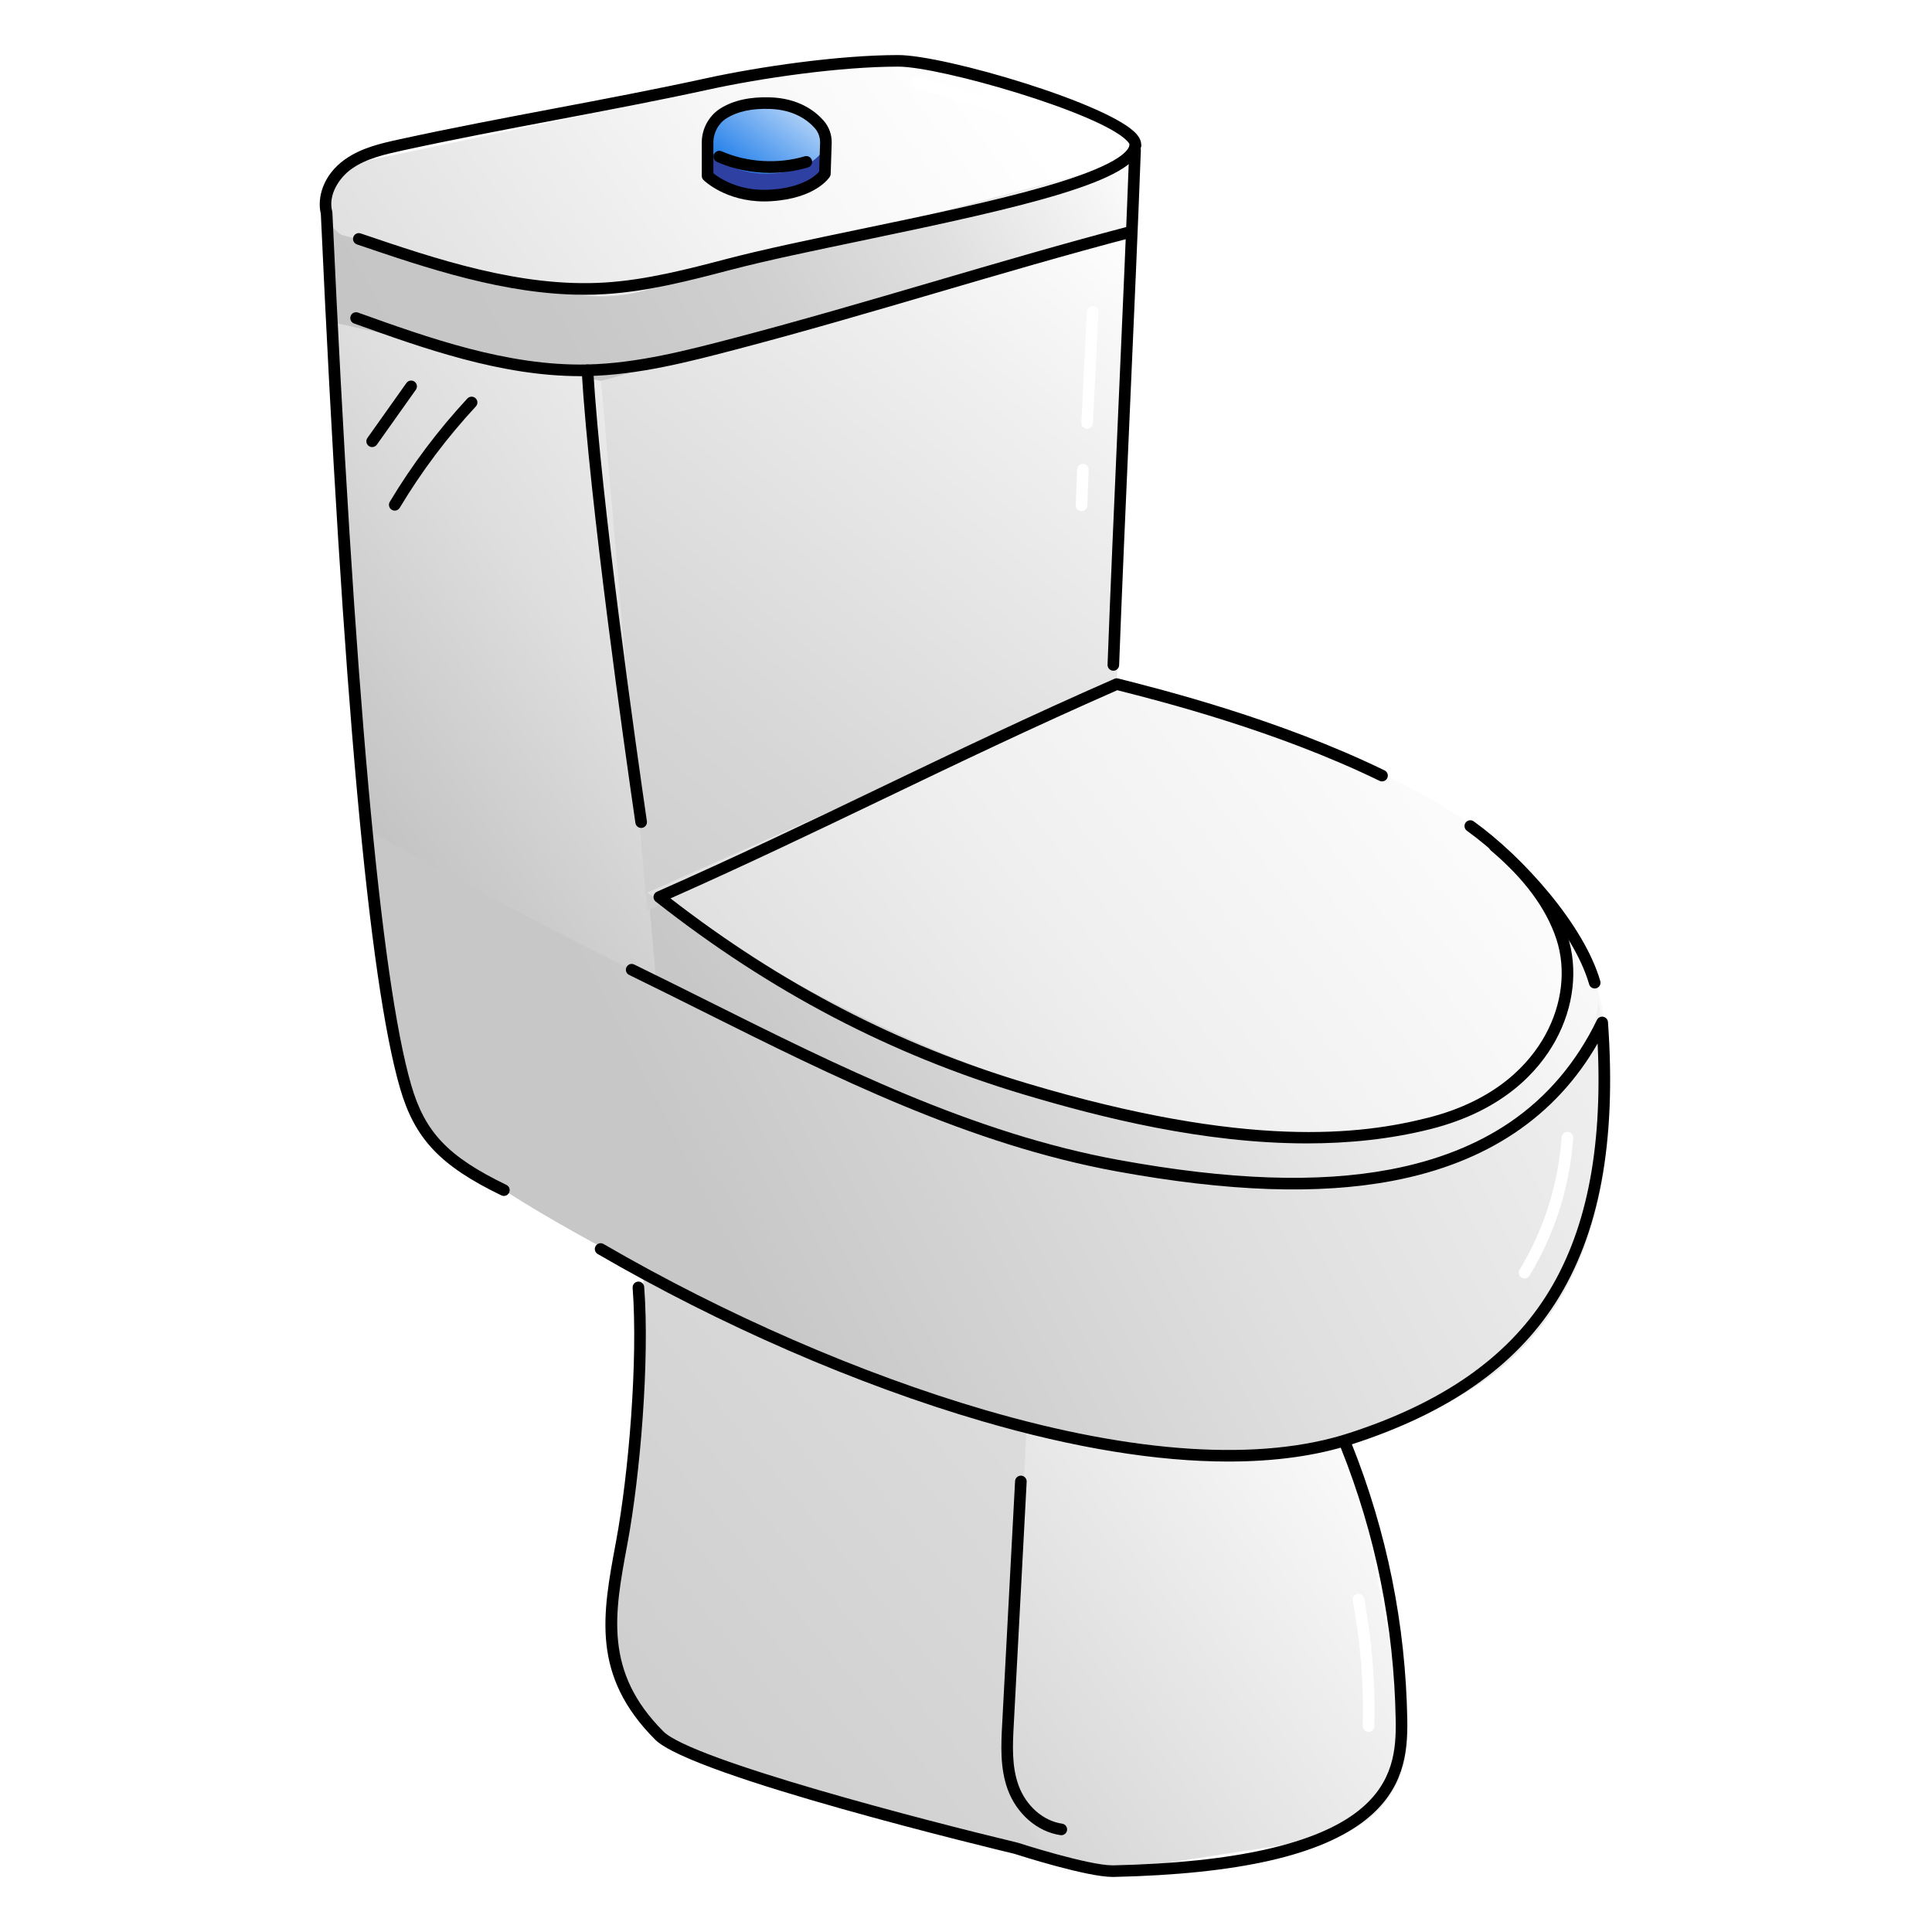 <?xml version="1.0" encoding="utf-8"?>
<!-- Generator: Adobe Adobe Illustrator 24.2.0, SVG Export Plug-In . SVG Version: 6.00 Build 0)  -->
<svg version="1.1" id="Layer_1" xmlns="http://www.w3.org/2000/svg" xmlns:xlink="http://www.w3.org/1999/xlink" x="0px" y="0px"
	 width="1000px" height="1000px" viewBox="0 0 1000 1000" style="enable-background:new 0 0 1000 1000;" xml:space="preserve">
<style type="text/css">
	.st0{fill:url(#SVGID_1_);}
	.st1{fill:url(#SVGID_2_);}
	.st2{fill:url(#SVGID_3_);}
	.st3{fill:url(#SVGID_4_);}
	.st4{fill:url(#SVGID_5_);}
	.st5{fill:url(#SVGID_6_);}
	.st6{fill:url(#SVGID_7_);}
	.st7{fill:url(#SVGID_8_);}
	.st8{fill:url(#SVGID_9_);}
	.st9{fill:url(#SVGID_10_);}
	.st10{fill:#A8A8A8;}
	.st11{fill:url(#SVGID_11_);}
	.st12{fill:#FFFFFF;}
	.st13{fill:#0725D3;}
	.st14{fill:url(#SVGID_12_);}
	.st15{fill:url(#SVGID_13_);}
	.st16{clip-path:url(#SVGID_15_);}
	.st17{fill:url(#SVGID_16_);}
	.st18{fill:url(#SVGID_17_);}
	.st19{fill:url(#SVGID_18_);}
	.st20{fill:url(#SVGID_19_);}
	.st21{fill:url(#SVGID_20_);}
	.st22{fill:url(#SVGID_21_);}
	.st23{fill:url(#SVGID_22_);}
	.st24{fill:url(#SVGID_23_);}
	.st25{fill:url(#SVGID_24_);}
	.st26{fill:url(#SVGID_25_);}
	.st27{fill:url(#SVGID_26_);}
	.st28{fill:url(#SVGID_27_);}
	.st29{fill:url(#SVGID_28_);}
	.st30{fill:url(#SVGID_29_);}
	.st31{fill:url(#SVGID_30_);}
	.st32{fill:url(#SVGID_31_);}
	.st33{fill:url(#SVGID_32_);}
	.st34{fill:url(#SVGID_33_);}
	.st35{fill:url(#SVGID_34_);}
	.st36{fill:url(#SVGID_35_);}
	.st37{fill:url(#SVGID_36_);}
	.st38{fill:url(#SVGID_37_);}
	.st39{fill:url(#SVGID_38_);}
	.st40{fill:url(#SVGID_39_);}
	.st41{fill:url(#SVGID_40_);}
	.st42{fill:url(#SVGID_41_);}
	.st43{fill:url(#SVGID_42_);}
	.st44{clip-path:url(#SVGID_44_);}
	.st45{fill:url(#SVGID_45_);}
	.st46{fill:url(#SVGID_46_);}
	.st47{fill:url(#SVGID_47_);}
	.st48{fill:url(#SVGID_48_);}
	.st49{fill:url(#SVGID_49_);}
	.st50{fill:url(#SVGID_50_);}
	.st51{fill:url(#SVGID_51_);}
	.st52{fill:url(#SVGID_52_);}
	.st53{fill:url(#SVGID_53_);}
	.st54{fill:url(#SVGID_54_);}
	.st55{fill:url(#SVGID_55_);}
	.st56{fill:url(#SVGID_56_);}
	.st57{fill:url(#SVGID_57_);}
	.st58{fill:url(#SVGID_58_);}
	.st59{fill:url(#SVGID_59_);}
	.st60{fill:url(#SVGID_60_);}
	.st61{fill:url(#SVGID_61_);}
	.st62{fill:url(#SVGID_62_);}
	.st63{fill:url(#SVGID_63_);}
	.st64{fill:url(#SVGID_64_);}
	.st65{fill:#B54319;}
	.st66{fill:url(#SVGID_65_);}
	.st67{fill:url(#SVGID_66_);}
	.st68{fill:#DEE3E3;}
	.st69{opacity:0.4;}
	.st70{fill:url(#SVGID_67_);}
	.st71{fill:url(#SVGID_68_);}
	.st72{fill:url(#SVGID_69_);}
	.st73{fill:none;}
	.st74{fill:url(#SVGID_70_);}
	.st75{fill:url(#SVGID_71_);}
	.st76{fill:#7077A4;}
	.st77{fill:url(#SVGID_72_);}
	.st78{fill:url(#SVGID_73_);}
	.st79{fill:url(#SVGID_74_);}
	.st80{fill:url(#SVGID_75_);}
	.st81{fill:url(#SVGID_76_);}
	.st82{fill:url(#SVGID_77_);}
	.st83{fill:url(#SVGID_78_);}
	.st84{fill:url(#SVGID_79_);}
	.st85{fill:url(#SVGID_80_);}
	.st86{fill:url(#SVGID_81_);}
	.st87{fill:url(#SVGID_82_);}
	.st88{fill:url(#SVGID_83_);}
	.st89{fill:url(#SVGID_84_);}
	.st90{fill:url(#SVGID_85_);}
	.st91{fill:url(#SVGID_86_);}
	.st92{fill:url(#SVGID_87_);}
	.st93{fill:#2E40A2;}
	.st94{fill:url(#SVGID_88_);}
	.st95{fill:url(#SVGID_89_);}
	.st96{fill:url(#SVGID_90_);}
	.st97{fill:url(#SVGID_91_);}
	.st98{fill:url(#SVGID_92_);}
	.st99{fill:url(#SVGID_93_);}
	.st100{fill:url(#SVGID_94_);}
	.st101{fill:url(#SVGID_95_);}
	.st102{fill:url(#SVGID_96_);}
	.st103{fill:url(#SVGID_97_);}
	.st104{fill:url(#SVGID_98_);}
	.st105{fill:url(#SVGID_99_);}
	.st106{fill:url(#SVGID_100_);}
	.st107{fill:url(#SVGID_101_);}
	.st108{fill:url(#SVGID_102_);}
	.st109{fill:url(#SVGID_103_);}
	.st110{fill:url(#SVGID_104_);}
	.st111{fill:url(#SVGID_105_);}
	.st112{fill:#20339C;}
	.st113{fill:url(#SVGID_106_);}
	.st114{fill:url(#SVGID_107_);}
	.st115{fill:#BF4364;}
	.st116{fill:url(#SVGID_108_);}
	.st117{fill:url(#SVGID_109_);}
	.st118{fill:url(#SVGID_110_);}
	.st119{fill:url(#SVGID_111_);}
	.st120{fill:url(#SVGID_112_);}
	.st121{fill:url(#SVGID_113_);}
	.st122{fill:url(#SVGID_114_);}
	.st123{fill:url(#SVGID_115_);}
	.st124{fill:#2786EB;}
	.st125{fill:#DBDBDB;}
	.st126{fill:#298AEC;}
	.st127{fill:#276BB0;}
	.st128{fill:#8EBE7A;}
	.st129{fill:url(#SVGID_116_);}
	.st130{fill:url(#SVGID_117_);}
	.st131{fill:url(#SVGID_118_);}
	.st132{fill:url(#SVGID_119_);}
	.st133{fill:url(#SVGID_120_);}
	.st134{fill:url(#SVGID_121_);}
	.st135{fill:url(#SVGID_122_);}
	.st136{fill:url(#SVGID_123_);}
	.st137{fill:url(#SVGID_124_);}
	.st138{fill:url(#SVGID_125_);}
	.st139{fill:url(#SVGID_126_);}
	.st140{fill:url(#SVGID_127_);}
	.st141{fill:url(#SVGID_128_);}
	.st142{fill:url(#SVGID_129_);}
	.st143{fill:url(#SVGID_130_);}
	.st144{fill:url(#SVGID_131_);}
	.st145{fill:url(#SVGID_132_);}
	.st146{clip-path:url(#SVGID_134_);}
	.st147{fill:url(#SVGID_135_);}
	.st148{fill:url(#SVGID_136_);}
	.st149{fill:url(#SVGID_137_);}
	.st150{fill:url(#SVGID_138_);}
	.st151{fill:url(#SVGID_139_);}
	.st152{fill:url(#SVGID_140_);}
	.st153{fill:url(#SVGID_141_);}
	.st154{fill:#FF976B;}
	.st155{fill:#FFBB9E;}
	.st156{fill:url(#SVGID_142_);}
	.st157{fill:url(#SVGID_143_);}
	.st158{fill:url(#SVGID_144_);}
	.st159{fill:url(#SVGID_145_);}
	.st160{fill:url(#SVGID_146_);}
	.st161{clip-path:url(#SVGID_148_);}
	.st162{fill:url(#SVGID_149_);}
	.st163{fill:url(#SVGID_150_);}
	.st164{fill:url(#SVGID_151_);}
	.st165{fill:url(#SVGID_152_);}
	.st166{fill:url(#SVGID_153_);}
	.st167{fill:url(#SVGID_154_);}
	.st168{fill:none;stroke:#000000;stroke-width:6;stroke-linecap:round;stroke-linejoin:round;stroke-miterlimit:10;}
	.st169{fill:url(#SVGID_155_);}
	.st170{fill:url(#SVGID_156_);}
	.st171{fill:url(#SVGID_157_);}
	.st172{fill:url(#SVGID_158_);}
	.st173{fill:url(#SVGID_159_);}
	.st174{fill:url(#SVGID_160_);}
	.st175{fill:url(#SVGID_161_);}
	.st176{fill:url(#SVGID_162_);}
	.st177{fill:url(#SVGID_163_);}
	.st178{fill:url(#SVGID_164_);}
	.st179{fill:url(#SVGID_165_);}
	.st180{fill:url(#SVGID_166_);}
	.st181{fill:#0D195C;}
	.st182{fill:url(#SVGID_167_);}
	.st183{fill:url(#SVGID_168_);}
	.st184{fill:url(#SVGID_169_);}
	.st185{fill:url(#SVGID_170_);}
	.st186{fill:url(#SVGID_171_);}
	.st187{fill:url(#SVGID_172_);}
	.st188{fill:url(#SVGID_173_);}
	.st189{fill:#FCD598;}
	.st190{fill:url(#SVGID_174_);}
	.st191{fill:#A1A1A1;}
	.st192{fill:url(#SVGID_175_);}
	.st193{fill:url(#SVGID_176_);}
	.st194{fill:url(#SVGID_177_);}
	.st195{fill:url(#SVGID_178_);}
	.st196{fill:#F15A24;}
	.st197{fill:url(#SVGID_179_);}
	.st198{fill:url(#SVGID_180_);}
	.st199{fill:url(#SVGID_181_);}
	.st200{fill:url(#SVGID_182_);}
	.st201{fill:url(#SVGID_183_);}
	.st202{fill:url(#SVGID_184_);}
	.st203{fill:url(#SVGID_185_);}
	.st204{fill:url(#SVGID_186_);}
	.st205{fill:url(#SVGID_187_);}
	.st206{fill:url(#SVGID_188_);}
	.st207{fill:url(#SVGID_189_);}
	.st208{fill:url(#SVGID_190_);}
	.st209{fill:url(#SVGID_191_);}
	.st210{fill:url(#SVGID_192_);}
	.st211{fill:url(#SVGID_193_);}
	.st212{fill:url(#SVGID_194_);}
	.st213{fill:url(#SVGID_195_);}
	.st214{fill:url(#SVGID_196_);}
	.st215{fill:url(#SVGID_197_);}
	.st216{fill:url(#SVGID_198_);}
	.st217{fill:#8D9DFF;}
	.st218{fill:url(#SVGID_199_);}
	.st219{fill:url(#SVGID_200_);}
	.st220{fill:url(#SVGID_201_);}
	.st221{fill:url(#SVGID_202_);}
	.st222{fill:url(#SVGID_203_);}
	.st223{fill:url(#SVGID_204_);}
	.st224{fill:url(#SVGID_205_);}
	.st225{fill:url(#SVGID_206_);}
	.st226{fill:url(#SVGID_207_);}
	.st227{fill:url(#SVGID_208_);}
	.st228{fill:url(#SVGID_209_);}
	.st229{fill:url(#SVGID_210_);}
	.st230{fill:url(#SVGID_211_);}
	.st231{fill:url(#SVGID_212_);}
	.st232{fill:url(#SVGID_213_);}
	.st233{fill:url(#SVGID_214_);}
	.st234{fill:url(#SVGID_215_);}
	.st235{fill:url(#SVGID_216_);}
	.st236{fill:url(#SVGID_217_);}
	.st237{fill:url(#SVGID_218_);}
	.st238{fill:url(#SVGID_219_);}
	.st239{fill:url(#SVGID_220_);}
	.st240{fill:url(#SVGID_221_);}
	.st241{fill:url(#SVGID_222_);}
	.st242{fill:url(#SVGID_223_);}
	.st243{fill:url(#SVGID_224_);}
	.st244{fill:url(#SVGID_225_);}
	.st245{fill:url(#SVGID_226_);}
	.st246{fill:#0000FF;}
	.st247{fill:url(#SVGID_227_);}
	.st248{fill:url(#SVGID_228_);}
	.st249{fill:url(#SVGID_229_);}
	.st250{fill:url(#SVGID_230_);}
	.st251{fill:url(#SVGID_231_);}
	.st252{fill:url(#SVGID_232_);}
	.st253{fill:#E0E0E0;}
	.st254{fill:url(#SVGID_233_);}
	.st255{fill:url(#SVGID_234_);}
	.st256{fill:url(#SVGID_235_);}
	.st257{fill:url(#SVGID_236_);}
	.st258{fill:url(#SVGID_237_);}
	.st259{fill:url(#SVGID_238_);}
	.st260{fill:url(#SVGID_239_);}
	.st261{fill:url(#SVGID_240_);}
	.st262{fill:url(#SVGID_241_);}
	.st263{fill:url(#SVGID_242_);}
	.st264{fill:url(#SVGID_243_);}
	.st265{fill:url(#SVGID_244_);}
	.st266{fill:url(#SVGID_245_);}
	.st267{fill:url(#SVGID_246_);}
	.st268{fill:url(#SVGID_247_);}
	.st269{fill:url(#SVGID_248_);}
	.st270{fill:url(#SVGID_249_);}
	.st271{fill:url(#SVGID_250_);}
	.st272{fill:url(#SVGID_251_);}
	.st273{fill:url(#SVGID_252_);}
	.st274{opacity:0.51;}
	.st275{fill:url(#SVGID_253_);}
	.st276{fill:url(#SVGID_254_);}
	.st277{fill:url(#SVGID_255_);}
	.st278{fill:url(#SVGID_256_);}
	.st279{fill:#C0165B;}
	.st280{fill:url(#SVGID_257_);}
	.st281{fill:#909090;}
	.st282{fill:url(#SVGID_258_);}
	.st283{fill:#BBBBBB;}
	.st284{fill:url(#SVGID_259_);}
	.st285{fill:url(#SVGID_260_);}
	.st286{fill:url(#SVGID_261_);}
	.st287{fill:url(#SVGID_262_);}
	.st288{fill:url(#SVGID_263_);}
	.st289{fill:url(#SVGID_264_);}
	.st290{fill:#ABABAB;}
	.st291{opacity:0.231;}
	.st292{fill:url(#SVGID_265_);}
	.st293{fill:url(#SVGID_266_);}
	.st294{fill:url(#SVGID_267_);}
	.st295{fill:url(#SVGID_268_);}
	.st296{fill:url(#SVGID_269_);}
	.st297{fill:url(#SVGID_270_);}
	.st298{fill:url(#SVGID_271_);}
	.st299{fill:url(#SVGID_272_);}
	.st300{fill:url(#SVGID_273_);}
	.st301{fill:url(#SVGID_274_);}
	.st302{fill:url(#SVGID_275_);}
	.st303{fill:url(#SVGID_276_);}
	.st304{fill:url(#SVGID_277_);}
	.st305{fill:url(#SVGID_278_);}
	.st306{fill:url(#SVGID_279_);}
	.st307{fill:url(#SVGID_280_);}
	.st308{fill:url(#SVGID_281_);}
	.st309{fill:url(#SVGID_282_);}
	.st310{fill:url(#SVGID_283_);}
	.st311{fill:url(#SVGID_284_);}
	.st312{fill:url(#SVGID_285_);}
	.st313{fill:url(#SVGID_286_);}
	.st314{fill:url(#SVGID_287_);}
	.st315{fill:url(#SVGID_288_);}
	.st316{fill:url(#SVGID_289_);}
	.st317{fill:url(#SVGID_290_);}
	.st318{fill:url(#SVGID_291_);}
	.st319{fill:#E6E8E7;}
	.st320{fill:url(#SVGID_292_);}
	.st321{fill:url(#SVGID_293_);}
	.st322{fill:url(#SVGID_294_);}
	.st323{fill:url(#SVGID_295_);}
	.st324{fill:url(#SVGID_296_);}
	.st325{fill:url(#SVGID_297_);}
	.st326{fill:url(#SVGID_298_);}
	.st327{fill:url(#SVGID_299_);}
	.st328{fill:url(#SVGID_300_);}
	.st329{fill:url(#SVGID_301_);}
	.st330{fill:url(#SVGID_302_);}
	.st331{fill:url(#SVGID_303_);}
	.st332{fill:#FF82B4;}
	.st333{fill:url(#SVGID_304_);}
	.st334{fill:url(#SVGID_305_);}
	.st335{fill:url(#SVGID_306_);}
	.st336{fill:url(#SVGID_307_);}
	.st337{fill:url(#SVGID_308_);}
	.st338{fill:url(#SVGID_309_);}
	.st339{fill:url(#SVGID_310_);}
	.st340{fill:url(#SVGID_311_);}
	.st341{clip-path:url(#SVGID_313_);}
	.st342{fill:url(#SVGID_314_);}
	.st343{fill:url(#SVGID_315_);}
	.st344{fill:url(#SVGID_316_);}
	.st345{fill:url(#SVGID_317_);}
	.st346{fill:url(#SVGID_318_);}
	.st347{fill:url(#SVGID_319_);}
	.st348{fill:url(#SVGID_320_);}
	.st349{fill:url(#SVGID_321_);}
	.st350{fill:url(#SVGID_322_);}
	.st351{fill:url(#SVGID_323_);}
	.st352{fill:url(#SVGID_324_);}
	.st353{fill:url(#SVGID_325_);}
	.st354{fill:url(#SVGID_326_);}
	.st355{fill:url(#SVGID_327_);}
	.st356{fill:url(#SVGID_328_);}
	.st357{fill:url(#SVGID_329_);}
	.st358{fill:url(#SVGID_330_);}
	.st359{fill:url(#SVGID_331_);}
	.st360{fill:url(#SVGID_332_);}
	.st361{fill:url(#SVGID_333_);}
	.st362{fill:url(#SVGID_334_);}
	.st363{fill:url(#SVGID_335_);}
	.st364{fill:url(#SVGID_336_);}
	.st365{fill:url(#SVGID_337_);}
	.st366{fill:url(#SVGID_338_);}
	.st367{fill:#45C2C4;}
	.st368{fill:url(#SVGID_339_);}
	.st369{fill:url(#SVGID_340_);}
	.st370{fill:url(#SVGID_341_);}
	.st371{fill:url(#SVGID_342_);}
	.st372{fill:url(#SVGID_343_);}
	.st373{fill:url(#SVGID_344_);}
	.st374{fill:url(#SVGID_345_);}
	.st375{fill:url(#SVGID_346_);}
	.st376{fill:url(#SVGID_347_);}
	.st377{fill:url(#SVGID_348_);}
	.st378{fill:url(#SVGID_349_);}
	.st379{fill:url(#SVGID_350_);}
	.st380{fill:url(#SVGID_351_);}
	.st381{fill:url(#SVGID_352_);}
	.st382{fill:url(#SVGID_353_);}
	.st383{fill:url(#SVGID_354_);}
	.st384{fill:url(#SVGID_355_);}
	.st385{fill:url(#SVGID_356_);}
	.st386{fill:url(#SVGID_357_);}
	.st387{fill:url(#SVGID_358_);}
	.st388{fill:url(#SVGID_359_);}
	.st389{fill:url(#SVGID_360_);}
	.st390{fill:url(#SVGID_361_);}
	.st391{fill:url(#SVGID_362_);}
	.st392{fill:url(#SVGID_363_);}
	.st393{fill:url(#SVGID_364_);}
	.st394{fill:url(#SVGID_365_);}
	.st395{fill:url(#SVGID_366_);}
	.st396{fill:url(#SVGID_367_);}
	.st397{fill:url(#SVGID_368_);}
	.st398{fill:url(#SVGID_369_);}
	.st399{fill:url(#SVGID_370_);}
	.st400{fill:url(#SVGID_371_);}
	.st401{fill:url(#SVGID_372_);}
	.st402{fill:url(#SVGID_373_);}
	.st403{fill:url(#SVGID_374_);}
	.st404{fill:url(#SVGID_375_);}
	.st405{fill:url(#SVGID_376_);}
	.st406{fill:url(#SVGID_377_);}
	.st407{clip-path:url(#SVGID_379_);}
	.st408{fill:url(#SVGID_380_);}
	.st409{fill:url(#SVGID_381_);}
	.st410{fill:url(#SVGID_382_);}
	.st411{fill:url(#SVGID_383_);}
	.st412{fill:url(#SVGID_384_);}
	.st413{fill:url(#SVGID_385_);}
	.st414{fill:url(#SVGID_386_);}
	.st415{fill:url(#SVGID_387_);}
	.st416{fill:url(#SVGID_388_);}
	.st417{fill:url(#SVGID_389_);}
	.st418{fill:url(#SVGID_390_);}
	.st419{fill:url(#SVGID_391_);}
	.st420{fill:url(#SVGID_392_);}
	.st421{fill:url(#SVGID_393_);}
	.st422{fill:url(#SVGID_394_);}
	.st423{fill:url(#SVGID_395_);}
	.st424{fill:url(#SVGID_396_);}
	.st425{fill:url(#SVGID_397_);}
	.st426{fill:url(#SVGID_398_);}
	.st427{fill:url(#SVGID_399_);}
	.st428{fill:url(#SVGID_400_);}
	.st429{fill:url(#SVGID_401_);}
	.st430{fill:url(#SVGID_402_);}
	.st431{fill:url(#SVGID_403_);}
	.st432{fill:url(#SVGID_404_);}
	.st433{fill:url(#SVGID_405_);}
	.st434{fill:url(#SVGID_406_);}
	.st435{fill:url(#SVGID_407_);}
	.st436{fill:url(#SVGID_408_);}
	.st437{fill:url(#SVGID_409_);}
	.st438{fill:url(#SVGID_410_);}
	.st439{fill:url(#SVGID_411_);}
	.st440{fill:url(#SVGID_412_);}
	.st441{fill:url(#SVGID_413_);}
	.st442{fill:url(#SVGID_414_);}
	.st443{fill:url(#SVGID_415_);}
	.st444{fill:url(#SVGID_416_);}
	.st445{fill:url(#SVGID_417_);}
	.st446{fill:url(#SVGID_418_);}
	.st447{clip-path:url(#SVGID_420_);}
	.st448{fill:url(#SVGID_421_);}
	.st449{fill:url(#SVGID_422_);}
	.st450{fill:url(#SVGID_423_);}
	.st451{fill:url(#SVGID_424_);}
	.st452{fill:url(#SVGID_425_);}
	.st453{fill:url(#SVGID_426_);}
	.st454{fill:url(#SVGID_427_);}
	.st455{fill:url(#SVGID_428_);}
	.st456{fill:url(#SVGID_429_);}
	.st457{fill:url(#SVGID_430_);}
	.st458{fill:url(#SVGID_431_);}
	.st459{fill:url(#SVGID_432_);}
	.st460{fill:url(#SVGID_433_);}
	.st461{fill:url(#SVGID_434_);}
	.st462{fill:url(#SVGID_435_);}
	.st463{fill:url(#SVGID_436_);}
	.st464{fill:url(#SVGID_437_);}
	.st465{fill:url(#SVGID_438_);}
	.st466{fill:url(#SVGID_439_);}
	.st467{fill:url(#SVGID_440_);}
	.st468{fill:url(#SVGID_441_);}
	.st469{fill:url(#SVGID_442_);}
	.st470{clip-path:url(#SVGID_444_);}
	.st471{fill:url(#SVGID_445_);}
	.st472{fill:url(#SVGID_446_);}
	.st473{fill:url(#SVGID_447_);}
	.st474{fill:url(#SVGID_448_);}
	.st475{fill:url(#SVGID_449_);}
	.st476{fill:url(#SVGID_450_);}
	.st477{fill:url(#SVGID_451_);}
	.st478{fill:url(#SVGID_452_);}
	.st479{fill:url(#SVGID_453_);}
	.st480{fill:url(#SVGID_454_);}
	.st481{fill:url(#SVGID_455_);}
	.st482{fill:url(#SVGID_456_);}
	.st483{fill:url(#SVGID_457_);}
	.st484{fill:url(#SVGID_458_);}
	.st485{fill:url(#SVGID_459_);}
	.st486{fill:url(#SVGID_460_);}
	.st487{fill:url(#SVGID_461_);}
	.st488{fill:url(#SVGID_462_);}
	.st489{fill:url(#SVGID_463_);}
	.st490{fill:url(#SVGID_464_);}
	.st491{fill:url(#SVGID_465_);}
	.st492{fill:url(#SVGID_466_);}
	.st493{fill:url(#SVGID_467_);}
	.st494{fill:url(#SVGID_468_);}
	.st495{fill:url(#SVGID_469_);}
	.st496{fill:url(#SVGID_470_);}
	.st497{fill:url(#SVGID_471_);}
	.st498{fill:url(#SVGID_472_);}
	.st499{fill:url(#SVGID_473_);}
	.st500{fill:url(#SVGID_474_);}
	.st501{fill:url(#SVGID_475_);}
	.st502{fill:url(#SVGID_476_);}
	.st503{fill:url(#SVGID_477_);}
	.st504{fill:url(#SVGID_478_);}
	.st505{fill:url(#SVGID_479_);}
	.st506{fill:url(#SVGID_480_);}
	.st507{fill:url(#SVGID_481_);}
	.st508{fill:url(#SVGID_482_);}
	.st509{fill:url(#SVGID_483_);}
	.st510{fill:url(#SVGID_484_);}
	.st511{fill:url(#SVGID_485_);}
	.st512{fill:url(#SVGID_486_);}
	.st513{fill:url(#SVGID_487_);}
	.st514{fill:url(#SVGID_488_);}
	.st515{fill:url(#SVGID_489_);}
	.st516{clip-path:url(#SVGID_491_);}
	.st517{fill:url(#SVGID_492_);}
	.st518{fill:url(#SVGID_493_);}
	.st519{fill:url(#SVGID_494_);}
	.st520{fill:url(#SVGID_495_);}
	.st521{fill:url(#SVGID_496_);}
	.st522{fill:url(#SVGID_497_);}
	.st523{fill:url(#SVGID_498_);}
	.st524{fill:url(#SVGID_499_);}
	.st525{fill:url(#SVGID_500_);}
	.st526{fill:url(#SVGID_501_);}
	.st527{fill:url(#SVGID_502_);}
	.st528{fill:url(#SVGID_503_);}
	.st529{fill:url(#SVGID_504_);}
	.st530{fill:url(#SVGID_505_);}
	.st531{fill:url(#SVGID_506_);}
	.st532{fill:url(#SVGID_507_);}
	.st533{fill:url(#SVGID_508_);}
	.st534{fill:url(#SVGID_509_);}
	.st535{fill:url(#SVGID_510_);}
	.st536{fill:url(#SVGID_511_);}
	.st537{fill:url(#SVGID_512_);}
	.st538{fill:url(#SVGID_513_);}
	.st539{fill:url(#SVGID_514_);}
	.st540{clip-path:url(#SVGID_516_);}
	.st541{fill:url(#SVGID_517_);}
	.st542{fill:url(#SVGID_518_);}
	.st543{fill:url(#SVGID_519_);}
	.st544{fill:url(#SVGID_520_);}
	.st545{fill:url(#SVGID_521_);}
	.st546{fill:url(#SVGID_522_);}
	.st547{fill:url(#SVGID_523_);}
	.st548{fill:url(#SVGID_524_);}
	.st549{fill:url(#SVGID_525_);}
	.st550{fill:url(#SVGID_526_);}
	.st551{fill:url(#SVGID_527_);}
	.st552{fill:url(#SVGID_528_);}
	.st553{fill:url(#SVGID_529_);}
	.st554{fill:url(#SVGID_530_);}
	.st555{fill:url(#SVGID_531_);}
	.st556{fill:url(#SVGID_532_);}
	.st557{fill:url(#SVGID_533_);}
	.st558{fill:url(#SVGID_534_);}
	.st559{fill:url(#SVGID_535_);}
	.st560{fill:url(#SVGID_536_);}
	.st561{fill:url(#SVGID_537_);}
	.st562{fill:url(#SVGID_538_);}
	.st563{fill:url(#SVGID_539_);}
	.st564{fill:url(#SVGID_540_);}
	.st565{fill:url(#SVGID_541_);}
	.st566{fill:url(#SVGID_542_);}
	.st567{fill:url(#SVGID_543_);}
	.st568{fill:url(#SVGID_544_);}
	.st569{fill:url(#SVGID_545_);}
	.st570{fill:url(#SVGID_546_);}
	.st571{fill:url(#SVGID_547_);}
	.st572{fill:url(#SVGID_548_);}
	.st573{fill:url(#SVGID_549_);}
	.st574{fill:url(#SVGID_550_);}
	.st575{fill:url(#SVGID_551_);}
	.st576{fill:url(#SVGID_552_);}
	.st577{fill:url(#SVGID_553_);}
	.st578{fill:url(#SVGID_554_);}
	.st579{fill:url(#SVGID_555_);}
	.st580{fill:url(#SVGID_556_);}
	.st581{fill:url(#SVGID_557_);}
	.st582{fill:url(#SVGID_558_);}
	.st583{fill:url(#SVGID_559_);}
	.st584{fill:url(#SVGID_560_);}
	.st585{fill:url(#SVGID_561_);}
	.st586{fill:url(#SVGID_562_);}
	.st587{fill:url(#SVGID_563_);}
	.st588{fill:url(#SVGID_564_);}
	.st589{fill:url(#SVGID_565_);}
	.st590{fill:url(#SVGID_566_);}
	.st591{fill:url(#SVGID_567_);}
	.st592{fill:url(#SVGID_568_);}
	.st593{fill:url(#SVGID_569_);}
	.st594{fill:url(#SVGID_570_);}
	.st595{fill:url(#SVGID_571_);}
	.st596{clip-path:url(#SVGID_573_);}
	.st597{fill:url(#SVGID_574_);}
	.st598{fill:url(#SVGID_575_);}
	.st599{fill:url(#SVGID_576_);}
	.st600{fill:url(#SVGID_577_);}
	.st601{fill:url(#SVGID_578_);}
	.st602{fill:url(#SVGID_579_);}
	.st603{fill:url(#SVGID_580_);}
	.st604{fill:url(#SVGID_581_);}
	.st605{fill:url(#SVGID_582_);}
	.st606{fill:url(#SVGID_583_);}
	.st607{fill:url(#SVGID_584_);}
	.st608{fill:url(#SVGID_585_);}
	.st609{fill:url(#SVGID_586_);}
	.st610{fill:url(#SVGID_587_);}
	.st611{fill:url(#SVGID_588_);}
	.st612{fill:url(#SVGID_589_);}
	.st613{fill:url(#SVGID_590_);}
	.st614{fill:url(#SVGID_591_);}
	.st615{fill:url(#SVGID_592_);}
	.st616{fill:url(#SVGID_593_);}
	.st617{fill:url(#SVGID_594_);}
	.st618{fill:url(#SVGID_595_);}
	.st619{fill:url(#SVGID_596_);}
	.st620{fill:url(#SVGID_597_);}
	.st621{fill:url(#SVGID_598_);}
	.st622{fill:url(#SVGID_599_);}
	.st623{fill:url(#SVGID_600_);}
	.st624{fill:url(#SVGID_601_);}
	.st625{fill:url(#SVGID_602_);}
	.st626{fill:url(#SVGID_603_);}
	.st627{fill:url(#SVGID_604_);}
	.st628{fill:url(#SVGID_605_);}
	.st629{fill:url(#SVGID_606_);}
	.st630{fill:url(#SVGID_607_);}
	.st631{fill:url(#SVGID_608_);}
	.st632{fill:url(#SVGID_609_);}
	.st633{fill:url(#SVGID_610_);}
	.st634{fill:url(#SVGID_611_);}
	.st635{fill:url(#SVGID_612_);}
	.st636{fill:url(#SVGID_613_);}
	.st637{fill:url(#SVGID_614_);}
	.st638{fill:url(#SVGID_615_);}
	.st639{fill:url(#SVGID_616_);}
	.st640{fill:url(#SVGID_617_);}
	.st641{fill:url(#SVGID_618_);}
	.st642{fill:url(#SVGID_619_);}
	.st643{fill:url(#SVGID_620_);}
	.st644{fill:url(#SVGID_621_);}
	.st645{fill:url(#SVGID_622_);}
	.st646{fill:url(#SVGID_623_);}
	.st647{fill:url(#SVGID_624_);}
	.st648{clip-path:url(#SVGID_626_);}
	.st649{fill:url(#SVGID_627_);}
	.st650{fill:url(#SVGID_628_);}
	.st651{fill:url(#SVGID_629_);}
	.st652{fill:url(#SVGID_630_);}
	.st653{fill:url(#SVGID_631_);}
	.st654{fill:url(#SVGID_632_);}
	.st655{fill:url(#SVGID_633_);}
	.st656{fill:url(#SVGID_634_);}
	.st657{fill:url(#SVGID_635_);}
	.st658{fill:url(#SVGID_636_);}
	.st659{fill:url(#SVGID_637_);}
	.st660{fill:url(#SVGID_638_);}
	.st661{fill:url(#SVGID_639_);}
	.st662{fill:url(#SVGID_640_);}
	.st663{fill:url(#SVGID_641_);}
	.st664{fill:url(#SVGID_642_);}
	.st665{fill:url(#SVGID_643_);}
	.st666{fill:url(#SVGID_644_);}
	.st667{fill:url(#SVGID_645_);}
	.st668{fill:url(#SVGID_646_);}
	.st669{fill:url(#SVGID_647_);}
	.st670{fill:url(#SVGID_648_);}
	.st671{fill:url(#SVGID_649_);}
	.st672{fill:url(#SVGID_650_);}
	.st673{opacity:0.651;}
	.st674{fill:url(#SVGID_651_);}
	.st675{fill:url(#SVGID_652_);}
	.st676{fill:url(#SVGID_653_);}
	.st677{fill:url(#SVGID_654_);}
	.st678{fill:url(#SVGID_655_);}
	.st679{fill:url(#SVGID_656_);}
	.st680{fill:url(#SVGID_657_);}
	.st681{fill:url(#SVGID_658_);}
	.st682{fill:url(#SVGID_659_);}
	.st683{fill:url(#SVGID_660_);}
	.st684{fill:url(#SVGID_661_);}
	.st685{fill:url(#SVGID_662_);}
	.st686{fill:url(#SVGID_663_);}
	.st687{fill:url(#SVGID_664_);}
	.st688{fill:url(#SVGID_665_);}
	.st689{fill:url(#SVGID_666_);}
	.st690{fill:url(#SVGID_667_);}
	.st691{fill:url(#SVGID_668_);}
	.st692{fill:url(#SVGID_669_);}
	.st693{fill:url(#SVGID_670_);}
	.st694{fill:url(#SVGID_671_);}
	.st695{fill:url(#SVGID_672_);}
	.st696{fill:url(#SVGID_673_);}
	.st697{fill:url(#SVGID_674_);}
	.st698{fill:url(#SVGID_675_);}
	.st699{fill:url(#SVGID_676_);}
	.st700{fill:url(#SVGID_677_);}
	.st701{fill:#666565;}
	.st702{clip-path:url(#SVGID_679_);}
	.st703{fill:url(#SVGID_680_);}
	.st704{fill:url(#SVGID_681_);}
	.st705{fill:url(#SVGID_682_);}
	.st706{fill:url(#SVGID_683_);}
	.st707{fill:url(#SVGID_684_);}
	.st708{fill:url(#SVGID_685_);}
	.st709{fill:url(#SVGID_686_);}
	.st710{fill:url(#SVGID_687_);}
	.st711{fill:url(#SVGID_688_);}
	.st712{fill:url(#SVGID_689_);}
	.st713{fill:url(#SVGID_690_);}
	.st714{fill:url(#SVGID_691_);}
	.st715{fill:url(#SVGID_692_);}
	.st716{fill:url(#SVGID_693_);}
	.st717{fill:url(#SVGID_694_);}
	.st718{fill:url(#SVGID_695_);}
	.st719{fill:url(#SVGID_696_);}
	.st720{fill:url(#SVGID_697_);}
	.st721{fill:url(#SVGID_698_);}
	.st722{fill:url(#SVGID_699_);}
	.st723{fill:url(#SVGID_700_);}
	.st724{fill:url(#SVGID_701_);}
	.st725{fill:url(#SVGID_702_);}
	.st726{fill:url(#SVGID_703_);}
	.st727{fill:url(#SVGID_704_);}
	.st728{fill:url(#SVGID_705_);}
	.st729{fill:url(#SVGID_706_);}
	.st730{fill:url(#SVGID_707_);}
	.st731{fill:url(#SVGID_708_);}
	.st732{fill:url(#SVGID_709_);}
	.st733{fill:url(#SVGID_710_);}
	.st734{fill:url(#SVGID_711_);}
	.st735{fill:url(#SVGID_712_);}
	.st736{fill:url(#SVGID_713_);}
	.st737{fill:url(#SVGID_714_);}
	.st738{fill:url(#SVGID_715_);}
	.st739{fill:url(#SVGID_716_);}
	.st740{fill:url(#SVGID_717_);}
	.st741{fill:url(#SVGID_718_);}
	.st742{fill:url(#SVGID_719_);}
	.st743{clip-path:url(#SVGID_721_);}
	.st744{fill:url(#SVGID_722_);}
	.st745{fill:url(#SVGID_723_);}
	.st746{fill:url(#SVGID_724_);}
	.st747{fill:url(#SVGID_725_);}
	.st748{fill:url(#SVGID_726_);}
	.st749{fill:url(#SVGID_727_);}
	.st750{fill:url(#SVGID_728_);}
	.st751{fill:url(#SVGID_729_);}
	.st752{fill:url(#SVGID_730_);}
	.st753{fill:url(#SVGID_731_);}
	.st754{fill:url(#SVGID_732_);}
	.st755{fill:url(#SVGID_733_);}
	.st756{fill:url(#SVGID_734_);}
	.st757{fill:url(#SVGID_735_);}
	.st758{fill:url(#SVGID_736_);}
	.st759{fill:url(#SVGID_737_);}
	.st760{fill:url(#SVGID_738_);}
	.st761{fill:url(#SVGID_739_);}
	.st762{fill:url(#SVGID_740_);}
	.st763{fill:url(#SVGID_741_);}
	.st764{fill:#F0F0F0;}
	.st765{fill:url(#SVGID_742_);}
	.st766{fill:url(#SVGID_743_);}
	.st767{fill:url(#SVGID_744_);}
	.st768{fill:url(#SVGID_745_);}
	.st769{fill:url(#SVGID_746_);}
	.st770{fill:url(#SVGID_747_);}
	.st771{fill:url(#SVGID_748_);}
	.st772{fill:url(#SVGID_749_);}
	.st773{fill:url(#SVGID_750_);}
	.st774{fill:url(#SVGID_751_);}
	.st775{fill:url(#SVGID_752_);}
	.st776{fill:url(#SVGID_753_);}
	.st777{fill:url(#SVGID_754_);}
	.st778{fill:url(#SVGID_755_);}
	.st779{fill:url(#SVGID_756_);}
	.st780{fill:url(#SVGID_757_);}
	.st781{fill:url(#SVGID_758_);}
	.st782{fill:url(#SVGID_759_);}
	.st783{fill:url(#SVGID_760_);}
	.st784{fill:url(#SVGID_761_);}
	.st785{fill:url(#SVGID_762_);}
	.st786{fill:url(#SVGID_763_);}
	.st787{fill:url(#SVGID_764_);}
	.st788{fill:url(#SVGID_765_);}
	.st789{fill:url(#SVGID_766_);}
	.st790{fill:url(#SVGID_767_);}
	.st791{fill:url(#SVGID_768_);}
	.st792{fill:url(#SVGID_769_);}
	.st793{fill:url(#SVGID_770_);}
	.st794{fill:url(#SVGID_771_);}
	.st795{fill:url(#SVGID_772_);}
	.st796{fill:#BFBFBF;}
	.st797{fill:url(#SVGID_773_);}
	.st798{fill:url(#SVGID_774_);}
	.st799{fill:url(#SVGID_775_);}
	.st800{fill:url(#SVGID_776_);}
	.st801{fill:url(#SVGID_777_);}
	.st802{fill:url(#SVGID_778_);}
	.st803{fill:url(#SVGID_779_);}
	.st804{fill:url(#SVGID_780_);}
	.st805{fill:url(#SVGID_781_);}
	.st806{fill:url(#SVGID_782_);}
	.st807{fill:url(#SVGID_783_);}
	.st808{fill:url(#SVGID_784_);}
	.st809{fill:url(#SVGID_785_);}
	.st810{fill:url(#SVGID_786_);}
	.st811{fill:url(#SVGID_787_);}
	.st812{fill:url(#SVGID_788_);}
	.st813{fill:url(#SVGID_789_);}
	.st814{fill:url(#SVGID_790_);}
	.st815{fill:url(#SVGID_791_);}
	.st816{fill:url(#SVGID_792_);}
	.st817{fill:url(#SVGID_793_);}
	.st818{fill:url(#SVGID_794_);}
	.st819{fill:url(#SVGID_795_);}
	.st820{fill:url(#SVGID_796_);}
	.st821{fill:url(#SVGID_797_);}
	.st822{fill:url(#SVGID_798_);}
	.st823{fill:url(#SVGID_799_);}
	.st824{fill:url(#SVGID_800_);}
	.st825{fill:url(#SVGID_801_);}
	.st826{fill:url(#SVGID_802_);}
	.st827{fill:url(#SVGID_803_);}
	.st828{fill:url(#SVGID_804_);}
	.st829{fill:url(#SVGID_805_);}
	.st830{fill:url(#SVGID_806_);}
	.st831{fill:url(#SVGID_807_);}
	.st832{fill:url(#SVGID_808_);}
	.st833{fill:url(#SVGID_809_);}
	.st834{fill:url(#SVGID_810_);}
	.st835{fill:url(#SVGID_811_);}
	.st836{fill:url(#SVGID_812_);}
	.st837{fill:url(#SVGID_813_);}
	.st838{fill:url(#SVGID_814_);}
	.st839{fill:url(#SVGID_815_);}
	.st840{fill:url(#SVGID_816_);}
	.st841{fill:url(#SVGID_817_);}
	.st842{fill:url(#SVGID_818_);}
	.st843{fill:url(#SVGID_819_);}
	.st844{fill:url(#SVGID_820_);}
	.st845{fill:url(#SVGID_821_);}
	.st846{clip-path:url(#SVGID_823_);}
	.st847{fill:url(#SVGID_824_);}
	.st848{fill:url(#SVGID_825_);}
	.st849{fill:url(#SVGID_826_);}
	.st850{fill:url(#SVGID_827_);}
	.st851{fill:url(#SVGID_828_);}
	.st852{fill:url(#SVGID_829_);}
	.st853{fill:url(#SVGID_830_);}
	.st854{fill:url(#SVGID_831_);}
	.st855{fill:url(#SVGID_832_);}
	.st856{fill:url(#SVGID_833_);}
	.st857{fill:url(#SVGID_834_);}
	.st858{fill:url(#SVGID_835_);}
	.st859{fill:url(#SVGID_836_);}
	.st860{fill:url(#SVGID_837_);}
	.st861{fill:url(#SVGID_838_);}
	.st862{fill:url(#SVGID_839_);}
	.st863{fill:url(#SVGID_840_);}
	.st864{fill:url(#SVGID_841_);}
	.st865{fill:url(#SVGID_842_);}
	.st866{fill:url(#SVGID_843_);}
	.st867{fill:url(#SVGID_844_);}
	.st868{fill:url(#SVGID_845_);}
	.st869{fill:url(#SVGID_846_);}
	.st870{fill:url(#SVGID_847_);}
	.st871{fill:url(#SVGID_848_);}
	.st872{fill:url(#SVGID_849_);}
	.st873{fill:url(#SVGID_850_);}
	.st874{fill:url(#SVGID_851_);}
	.st875{fill:url(#SVGID_852_);}
	.st876{fill:url(#SVGID_853_);}
	.st877{fill:url(#SVGID_854_);}
	.st878{fill:url(#SVGID_855_);}
	.st879{fill:url(#SVGID_856_);}
	.st880{fill:url(#SVGID_857_);}
	.st881{fill:url(#SVGID_858_);}
	.st882{fill:url(#SVGID_859_);}
	.st883{fill:url(#SVGID_860_);}
	.st884{fill:url(#SVGID_861_);}
	.st885{fill:url(#SVGID_862_);}
	.st886{fill:url(#SVGID_863_);}
	.st887{fill:url(#SVGID_864_);}
	.st888{fill:url(#SVGID_865_);}
	.st889{fill:url(#SVGID_866_);}
	.st890{fill:url(#SVGID_867_);}
	.st891{fill:url(#SVGID_868_);}
	.st892{fill:url(#SVGID_869_);}
	.st893{fill:url(#SVGID_870_);}
	.st894{fill:url(#SVGID_871_);}
	.st895{fill:url(#SVGID_872_);}
	.st896{fill:url(#SVGID_873_);}
	.st897{fill:url(#SVGID_874_);}
	.st898{fill:url(#SVGID_875_);}
	.st899{fill:url(#SVGID_876_);}
	.st900{fill:url(#SVGID_877_);}
	.st901{fill:url(#SVGID_878_);}
	.st902{fill:url(#SVGID_879_);}
	.st903{fill:url(#SVGID_880_);}
	.st904{fill:url(#SVGID_881_);}
	.st905{fill:url(#SVGID_882_);}
	.st906{fill:url(#SVGID_883_);}
	.st907{fill:url(#SVGID_884_);}
	.st908{fill:url(#SVGID_885_);}
	.st909{fill:url(#SVGID_886_);}
	.st910{fill:url(#SVGID_887_);}
	.st911{fill:url(#SVGID_888_);}
	.st912{fill:url(#SVGID_889_);}
	.st913{fill:url(#SVGID_890_);}
	.st914{opacity:0.6;}
	.st915{fill:url(#SVGID_891_);}
	.st916{fill:url(#SVGID_892_);}
	.st917{fill:url(#SVGID_893_);}
	.st918{fill:url(#SVGID_894_);}
	.st919{fill:url(#SVGID_895_);}
	.st920{fill:url(#SVGID_896_);}
	.st921{fill:#F8C40E;}
	.st922{fill:url(#SVGID_897_);}
	.st923{fill:url(#SVGID_898_);}
	.st924{fill:url(#SVGID_899_);}
	.st925{fill:url(#SVGID_900_);}
	.st926{fill:url(#SVGID_901_);}
	.st927{fill:url(#SVGID_902_);}
	.st928{fill:url(#SVGID_903_);}
	.st929{fill:url(#SVGID_904_);}
	.st930{fill:url(#SVGID_905_);}
	.st931{fill:url(#SVGID_906_);}
	.st932{fill:url(#SVGID_907_);}
	.st933{fill:url(#SVGID_908_);}
	.st934{fill:url(#SVGID_909_);}
	.st935{fill:url(#SVGID_910_);}
	.st936{fill:url(#SVGID_911_);}
	.st937{fill:url(#SVGID_912_);}
	.st938{fill:url(#SVGID_913_);}
	.st939{fill:url(#SVGID_914_);}
	.st940{fill:url(#SVGID_915_);}
	.st941{fill:url(#SVGID_916_);}
	.st942{fill:url(#SVGID_917_);}
	.st943{fill:url(#SVGID_918_);}
	.st944{fill:url(#SVGID_919_);}
	.st945{fill:url(#SVGID_920_);}
	.st946{fill:url(#SVGID_921_);}
	.st947{fill:url(#SVGID_922_);}
	.st948{fill:url(#SVGID_923_);}
	.st949{fill:url(#SVGID_924_);}
	.st950{fill:url(#SVGID_925_);}
	.st951{fill:url(#SVGID_926_);}
	.st952{fill:url(#SVGID_927_);}
	.st953{fill:url(#SVGID_928_);}
	.st954{fill:url(#SVGID_929_);}
	.st955{fill:url(#SVGID_930_);}
	.st956{fill:url(#SVGID_931_);}
	.st957{fill:url(#SVGID_932_);}
	.st958{fill:url(#SVGID_933_);}
	.st959{fill:url(#SVGID_934_);}
	.st960{fill:url(#SVGID_935_);}
	.st961{fill:url(#SVGID_936_);}
	.st962{fill:url(#SVGID_937_);}
	.st963{fill:url(#SVGID_938_);}
	.st964{fill:url(#SVGID_939_);}
	.st965{fill:url(#SVGID_940_);}
	.st966{fill:url(#SVGID_941_);}
	.st967{fill:url(#SVGID_942_);}
	.st968{fill:url(#SVGID_943_);}
	.st969{fill:none;stroke:#000000;stroke-width:4;stroke-linecap:round;stroke-linejoin:round;stroke-miterlimit:10;}
	.st970{fill:url(#SVGID_944_);}
	.st971{fill:url(#SVGID_945_);}
	.st972{fill:url(#SVGID_946_);}
	.st973{fill:url(#SVGID_947_);}
	.st974{fill:url(#SVGID_948_);}
	.st975{clip-path:url(#SVGID_950_);}
	.st976{fill:url(#SVGID_951_);}
	.st977{fill:url(#SVGID_952_);}
	.st978{fill:url(#SVGID_953_);}
	.st979{fill:url(#SVGID_954_);}
	.st980{fill:url(#SVGID_955_);}
	.st981{fill:url(#SVGID_956_);}
	.st982{fill:url(#SVGID_957_);}
	.st983{fill:url(#SVGID_958_);}
	.st984{fill:url(#SVGID_959_);}
	.st985{fill:none;stroke:#000000;stroke-width:5;stroke-linecap:round;stroke-linejoin:round;stroke-miterlimit:10;}
	.st986{fill:url(#SVGID_960_);}
	.st987{fill:url(#SVGID_961_);}
	.st988{fill:url(#SVGID_962_);}
	.st989{fill:url(#SVGID_963_);}
	.st990{fill:url(#SVGID_964_);}
	.st991{fill:url(#SVGID_965_);}
	.st992{fill:url(#SVGID_966_);}
	.st993{fill:url(#SVGID_967_);}
	.st994{fill:url(#SVGID_968_);}
	.st995{fill:url(#SVGID_969_);}
	.st996{fill:url(#SVGID_970_);}
	.st997{fill:url(#SVGID_971_);}
	.st998{fill:url(#SVGID_972_);}
	.st999{fill:url(#SVGID_973_);}
	.st1000{fill:url(#SVGID_974_);}
	.st1001{fill:url(#SVGID_975_);}
	.st1002{fill:url(#SVGID_976_);}
	.st1003{fill:url(#SVGID_977_);}
	.st1004{fill:url(#SVGID_978_);}
	.st1005{fill:url(#SVGID_979_);}
	.st1006{fill:url(#SVGID_980_);}
	.st1007{fill:url(#SVGID_981_);}
	.st1008{fill:url(#SVGID_982_);}
	.st1009{fill:url(#SVGID_983_);}
	.st1010{fill:url(#SVGID_984_);}
	.st1011{clip-path:url(#SVGID_986_);}
	.st1012{fill:url(#SVGID_987_);}
	.st1013{fill:url(#SVGID_988_);}
	.st1014{fill:url(#SVGID_989_);}
	.st1015{fill:url(#SVGID_990_);}
	.st1016{fill:url(#SVGID_991_);}
	.st1017{fill:url(#SVGID_992_);}
	.st1018{fill:url(#SVGID_993_);}
	.st1019{fill:url(#SVGID_994_);}
	.st1020{fill:url(#SVGID_995_);}
	.st1021{fill:url(#SVGID_996_);}
	.st1022{fill:url(#SVGID_997_);}
	.st1023{fill:url(#SVGID_998_);}
	.st1024{fill:url(#SVGID_999_);}
	.st1025{fill:url(#SVGID_1000_);}
	.st1026{fill:url(#SVGID_1001_);}
	.st1027{fill:url(#SVGID_1002_);}
	.st1028{fill:url(#SVGID_1003_);}
	.st1029{fill:url(#SVGID_1004_);}
	.st1030{fill:url(#SVGID_1005_);}
	.st1031{fill:url(#SVGID_1006_);}
	.st1032{fill:url(#SVGID_1007_);}
	.st1033{fill:url(#SVGID_1008_);}
	.st1034{fill:url(#SVGID_1009_);}
	.st1035{fill:url(#SVGID_1010_);}
	.st1036{fill:url(#SVGID_1011_);}
	.st1037{fill:url(#SVGID_1012_);}
	.st1038{fill:url(#SVGID_1013_);}
	.st1039{fill:url(#SVGID_1014_);}
	.st1040{fill:url(#SVGID_1015_);}
	.st1041{fill:url(#SVGID_1016_);}
	.st1042{fill:url(#SVGID_1017_);}
	.st1043{clip-path:url(#SVGID_1019_);}
	.st1044{fill:url(#SVGID_1020_);}
	.st1045{fill:url(#SVGID_1021_);}
	.st1046{fill:url(#SVGID_1022_);}
	.st1047{fill:url(#SVGID_1023_);}
	.st1048{fill:url(#SVGID_1024_);}
	.st1049{fill:url(#SVGID_1025_);}
	.st1050{fill:url(#SVGID_1026_);}
	.st1051{fill:url(#SVGID_1027_);}
	.st1052{fill:url(#SVGID_1028_);}
	.st1053{fill:url(#SVGID_1029_);}
	.st1054{fill:url(#SVGID_1030_);}
	.st1055{fill:url(#SVGID_1031_);}
	.st1056{fill:url(#SVGID_1032_);}
	.st1057{fill:url(#SVGID_1033_);}
	.st1058{fill:url(#SVGID_1034_);}
	.st1059{fill:url(#SVGID_1035_);}
	.st1060{fill:url(#SVGID_1036_);}
	.st1061{fill:url(#SVGID_1037_);}
	.st1062{fill:url(#SVGID_1038_);}
	.st1063{fill:url(#SVGID_1039_);}
	.st1064{fill:url(#SVGID_1040_);}
	.st1065{fill:url(#SVGID_1041_);}
	.st1066{fill:url(#SVGID_1042_);}
	.st1067{fill:url(#SVGID_1043_);}
	.st1068{fill:url(#SVGID_1044_);}
	.st1069{fill:url(#SVGID_1045_);}
	.st1070{fill:url(#SVGID_1046_);}
	.st1071{fill:url(#SVGID_1047_);}
	.st1072{fill:url(#SVGID_1048_);}
	.st1073{fill:url(#SVGID_1049_);}
	.st1074{fill:url(#SVGID_1050_);}
	.st1075{fill:url(#SVGID_1051_);}
	.st1076{fill:url(#SVGID_1052_);}
	.st1077{fill:url(#SVGID_1053_);}
	.st1078{fill:url(#SVGID_1054_);}
	.st1079{fill:url(#SVGID_1055_);}
	.st1080{fill:url(#SVGID_1056_);}
	.st1081{fill:url(#SVGID_1057_);}
	.st1082{fill:url(#SVGID_1058_);}
	.st1083{fill:url(#SVGID_1059_);}
	.st1084{fill:url(#SVGID_1060_);}
	.st1085{fill:url(#SVGID_1061_);}
	.st1086{fill:url(#SVGID_1062_);}
	.st1087{fill:url(#SVGID_1063_);}
	.st1088{fill:url(#SVGID_1064_);}
	.st1089{fill:url(#SVGID_1065_);}
	.st1090{fill:url(#SVGID_1066_);}
	.st1091{fill:url(#SVGID_1067_);}
	.st1092{fill:url(#SVGID_1068_);}
	.st1093{fill:url(#SVGID_1069_);}
	.st1094{fill:url(#SVGID_1070_);}
	.st1095{fill:url(#SVGID_1071_);}
	.st1096{fill:url(#SVGID_1072_);}
	.st1097{fill:url(#SVGID_1073_);}
	.st1098{fill:url(#SVGID_1074_);}
	.st1099{fill:url(#SVGID_1075_);}
	.st1100{fill:url(#SVGID_1076_);}
	.st1101{fill:url(#SVGID_1077_);}
	.st1102{fill:url(#SVGID_1078_);}
	.st1103{fill:url(#SVGID_1079_);}
	.st1104{fill:url(#SVGID_1080_);}
	.st1105{fill:url(#SVGID_1081_);}
	.st1106{fill:url(#SVGID_1082_);}
	.st1107{fill:url(#SVGID_1083_);}
	.st1108{fill:url(#SVGID_1084_);}
	.st1109{clip-path:url(#SVGID_1086_);}
	.st1110{fill:url(#SVGID_1087_);}
	.st1111{fill:url(#SVGID_1088_);}
	.st1112{fill:url(#SVGID_1089_);}
	.st1113{fill:url(#SVGID_1090_);}
	.st1114{fill:url(#SVGID_1091_);}
	.st1115{fill:url(#SVGID_1092_);}
	.st1116{fill:url(#SVGID_1093_);}
	.st1117{fill:url(#SVGID_1094_);}
	.st1118{fill:url(#SVGID_1095_);}
	.st1119{fill:url(#SVGID_1096_);}
	.st1120{fill:url(#SVGID_1097_);}
	.st1121{fill:url(#SVGID_1098_);}
	.st1122{fill:url(#SVGID_1099_);}
	.st1123{fill:url(#SVGID_1100_);}
	.st1124{fill:url(#SVGID_1101_);}
	.st1125{fill:url(#SVGID_1102_);}
	.st1126{fill:url(#SVGID_1103_);}
	.st1127{fill:url(#SVGID_1104_);}
	.st1128{fill:url(#SVGID_1105_);}
	.st1129{fill:url(#SVGID_1106_);}
	.st1130{fill:url(#SVGID_1107_);}
	.st1131{fill:url(#SVGID_1108_);}
	.st1132{fill:url(#SVGID_1109_);}
	.st1133{fill:url(#SVGID_1110_);}
	.st1134{fill:url(#SVGID_1111_);}
	.st1135{fill:url(#SVGID_1112_);}
	.st1136{fill:url(#SVGID_1113_);}
	.st1137{fill:url(#SVGID_1114_);}
	.st1138{fill:url(#SVGID_1115_);}
	.st1139{fill:url(#SVGID_1116_);}
	.st1140{fill:url(#SVGID_1117_);}
	.st1141{fill:url(#SVGID_1118_);}
	.st1142{fill:url(#SVGID_1119_);}
	.st1143{fill:url(#SVGID_1120_);}
	.st1144{fill:url(#SVGID_1121_);}
	.st1145{fill:url(#SVGID_1122_);}
	.st1146{fill:url(#SVGID_1123_);}
	.st1147{fill:url(#SVGID_1124_);}
	.st1148{fill:url(#SVGID_1125_);}
	.st1149{fill:url(#SVGID_1126_);}
	.st1150{fill:url(#SVGID_1127_);}
	.st1151{fill:url(#SVGID_1128_);}
	.st1152{fill:#C0175C;}
	.st1153{fill:url(#SVGID_1129_);}
	.st1154{fill:url(#SVGID_1130_);}
	.st1155{fill:url(#SVGID_1131_);}
	.st1156{fill:url(#SVGID_1132_);}
	.st1157{fill:url(#SVGID_1133_);}
	.st1158{fill:url(#SVGID_1134_);}
	.st1159{fill:url(#SVGID_1135_);}
	.st1160{fill:url(#SVGID_1136_);}
	.st1161{fill:url(#SVGID_1137_);}
	.st1162{fill:url(#SVGID_1138_);}
	.st1163{fill:url(#SVGID_1139_);}
	.st1164{fill:url(#SVGID_1140_);}
	.st1165{fill:url(#SVGID_1141_);}
	.st1166{fill:url(#SVGID_1142_);}
	.st1167{fill:url(#SVGID_1143_);}
	.st1168{fill:url(#SVGID_1144_);}
	.st1169{fill:url(#SVGID_1145_);}
	.st1170{fill:url(#SVGID_1146_);}
	.st1171{fill:url(#SVGID_1147_);}
	.st1172{fill:url(#SVGID_1148_);}
	.st1173{fill:url(#SVGID_1149_);}
	.st1174{fill:url(#SVGID_1150_);}
	.st1175{fill:url(#SVGID_1151_);}
	.st1176{fill:url(#SVGID_1152_);}
	.st1177{fill:url(#SVGID_1153_);}
	.st1178{fill:url(#SVGID_1154_);}
	.st1179{fill:url(#SVGID_1155_);}
	.st1180{fill:url(#SVGID_1156_);}
	.st1181{fill:url(#SVGID_1157_);}
	.st1182{fill:url(#SVGID_1158_);}
	.st1183{fill:url(#SVGID_1159_);}
	.st1184{fill:url(#SVGID_1160_);}
	.st1185{fill:url(#SVGID_1161_);}
	.st1186{fill:url(#SVGID_1162_);}
	.st1187{fill:url(#SVGID_1163_);}
	.st1188{fill:url(#SVGID_1164_);}
	.st1189{fill:url(#SVGID_1165_);}
	.st1190{fill:url(#SVGID_1166_);}
	.st1191{fill:url(#SVGID_1167_);}
	.st1192{fill:url(#SVGID_1168_);}
	.st1193{fill:url(#SVGID_1169_);}
	.st1194{fill:url(#SVGID_1170_);}
	.st1195{fill:url(#SVGID_1171_);}
</style>
<g>
	<linearGradient id="SVGID_1_" gradientUnits="userSpaceOnUse" x1="781.186" y1="320.639" x2="397.143" y2="572.581">
		<stop  offset="0" style="stop-color:#FFFFFF"/>
		<stop  offset="0.351" style="stop-color:#EFEFEF"/>
		<stop  offset="1" style="stop-color:#C7C7C7"/>
	</linearGradient>
	<path class="st0" d="M199.6,329.39c0,0,570.93-21.19,627.86,184.6c29.81,107.74-101.6,215.72-101.6,215.72L259.83,581.67
		L199.6,329.39z"/>
	<linearGradient id="SVGID_2_" gradientUnits="userSpaceOnUse" x1="74.973" y1="468.578" x2="512.958" y2="151.447">
		<stop  offset="0" style="stop-color:#ADADAD"/>
		<stop  offset="0.084" style="stop-color:#B6B6B6"/>
		<stop  offset="0.485" style="stop-color:#DEDEDE"/>
		<stop  offset="0.804" style="stop-color:#F6F6F6"/>
		<stop  offset="1" style="stop-color:#FFFFFF"/>
	</linearGradient>
	<polygon class="st1" points="172.2,166.86 310.45,183.45 339.68,508.22 192.58,440.82 	"/>
	<linearGradient id="SVGID_3_" gradientUnits="userSpaceOnUse" x1="161.465" y1="240.183" x2="554.471" y2="15.447">
		<stop  offset="0" style="stop-color:#C4C4C4"/>
		<stop  offset="0.317" style="stop-color:#C7C7C7"/>
		<stop  offset="0.549" style="stop-color:#D0D0D0"/>
		<stop  offset="0.754" style="stop-color:#E0E0E0"/>
		<stop  offset="0.943" style="stop-color:#F7F7F7"/>
		<stop  offset="1" style="stop-color:#FFFFFF"/>
	</linearGradient>
	<path class="st2" d="M167.73,100.93l285.69-40.75c17.66-9.88,91.8-8.37,123.64,0.55c6.54,1.83,10.94,7.93,10.56,14.71l-3.21,58.55
		L311.1,197.21l-138.9-30.35L167.73,100.93z"/>
	<linearGradient id="SVGID_4_" gradientUnits="userSpaceOnUse" x1="583.989" y1="109.363" x2="280.925" y2="470.804">
		<stop  offset="0" style="stop-color:#FFFFFF"/>
		<stop  offset="0.232" style="stop-color:#F0F0F0"/>
		<stop  offset="0.713" style="stop-color:#D6D6D6"/>
		<stop  offset="1" style="stop-color:#CCCCCC"/>
	</linearGradient>
	<polygon class="st3" points="311.1,197.21 585.18,120.04 578.03,354.08 335,471.47 	"/>
	<linearGradient id="SVGID_5_" gradientUnits="userSpaceOnUse" x1="231.923" y1="979.755" x2="739.967" y2="559.764">
		<stop  offset="0" style="stop-color:#C7C7C7"/>
		<stop  offset="0.563" style="stop-color:#DBDBDB"/>
		<stop  offset="1" style="stop-color:#E6E6E6"/>
	</linearGradient>
	<path class="st4" d="M335.87,628.68l-17.95,217.33c0.63,29.53,18.76,55.82,46.04,66.75l192.01,52.03
		c33.24,14.86-1.09-35.31,3.02-71.66l18.49-163.42L335.87,628.68z"/>
	<linearGradient id="SVGID_6_" gradientUnits="userSpaceOnUse" x1="486.661" y1="4.194" x2="149.179" y2="258.822">
		<stop  offset="0" style="stop-color:#FFFFFF"/>
		<stop  offset="0.296" style="stop-color:#F7F7F7"/>
		<stop  offset="0.759" style="stop-color:#E0E0E0"/>
		<stop  offset="1" style="stop-color:#D2D2D2"/>
	</linearGradient>
	<path class="st5" d="M169.02,112.06c-4.76-11.89,2.87-25.18,15.35-27.78L431.44,32.7c25.13-7.12,131.93,19.47,147.33,23.37
		c1.33,0.34,2.61,0.92,3.65,1.82c2.52,2.16,4.2,4.9,5.07,7.84c2.58,8.76-2.95,17.87-11.77,20.22l-242.31,64.49
		c-14.63,3.89-30.01,3.95-44.66,0.15l-112.07-29.02C173.04,119.08,170.49,115.74,169.02,112.06z"/>
	<linearGradient id="SVGID_7_" gradientUnits="userSpaceOnUse" x1="417.671" y1="622.023" x2="866.618" y2="265.693">
		<stop  offset="0" style="stop-color:#DBDBDB"/>
		<stop  offset="6.948411e-03" style="stop-color:#DCDCDC"/>
		<stop  offset="0.335" style="stop-color:#EFEFEF"/>
		<stop  offset="0.665" style="stop-color:#FBFBFB"/>
		<stop  offset="1" style="stop-color:#FFFFFF"/>
	</linearGradient>
	<path class="st6" d="M335,462.01c0,0,151.95,109.36,309.59,125.16c123.17,12.35,171.74-45.5,166.46-93.64
		c-9.99-90.99-233.03-139.45-233.03-139.45L335,462.01z"/>
	<linearGradient id="SVGID_8_" gradientUnits="userSpaceOnUse" x1="475.327" y1="943.877" x2="741.985" y2="747.958">
		<stop  offset="0" style="stop-color:#D0D0D0"/>
		<stop  offset="1" style="stop-color:#FFFFFF"/>
	</linearGradient>
	<path class="st7" d="M699.03,744.66l28.12,146.12c6.6,32.2-18.58,62.28-52.35,62.56l-98.43,15.14
		c-32.59,0.27-57.95-27.45-53.88-58.88l9.14-176.09L699.03,744.66z"/>
	<linearGradient id="SVGID_9_" gradientUnits="userSpaceOnUse" x1="366.082" y1="631.361" x2="1015.036" y2="303.353">
		<stop  offset="0" style="stop-color:#C7C7C7"/>
		<stop  offset="0.334" style="stop-color:#DFDFDF"/>
		<stop  offset="0.744" style="stop-color:#F6F6F6"/>
		<stop  offset="1" style="stop-color:#FFFFFF"/>
	</linearGradient>
	<path class="st8" d="M192.3,430.63l6.44,68.73c2.25,24.02,6.12,73.6,24.34,89.29c56.41,48.58,199.06,113.71,275.66,141.06
		c79.38,28.34,172.32,43.02,259.55-8.66c102.02-60.44,69.03-202.47,69.03-202.47s-6.18,117.58-215.45,91.05
		C474.96,592.27,192.3,430.63,192.3,430.63z"/>
	<path class="st93" d="M366.24,85.75c0-10.08,0.21-16.21,0.21-16.21l61.27,0.97c0,0,0.41,9.4,0.06,15.24
		c-0.71,11.89-13.78,17.65-30.77,17.65S366.24,95.83,366.24,85.75z"/>
	<linearGradient id="SVGID_10_" gradientUnits="userSpaceOnUse" x1="425.364" y1="33.834" x2="383.601" y2="89.532">
		<stop  offset="0" style="stop-color:#FFFFFF"/>
		<stop  offset="1" style="stop-color:#2681EA"/>
	</linearGradient>
	<ellipse class="st9" cx="397.02" cy="71.64" rx="30.77" ry="18.26"/>
	<path d="M260.81,619.03c-0.44,0-0.88-0.1-1.3-0.3c-31.64-15.3-44.88-29.31-52.47-55.54c-16.18-55.87-29.58-203.9-40.98-452.51
		c-2-8.26,1.07-20.07,12.48-28.17c8.63-6.13,19.22-8.44,28.56-10.47c26.6-5.8,53.41-10.88,79.33-15.79
		c25.88-4.9,52.65-9.97,79.17-15.76c27.35-5.97,68.67-11.99,99.3-11.99c24.18,0,110.75,25.54,123.63,41.2
		c1.75,2.13,2.44,4.26,2.03,6.32c-0.32,1.62-1.89,2.68-3.52,2.36c-1.63-0.32-2.68-1.9-2.36-3.52c0-0.14-0.23-0.83-1.33-1.97
		c-14.17-14.6-96.57-38.4-118.44-38.4c-30.19,0-70.98,5.95-98.02,11.85c-26.6,5.8-53.41,10.88-79.33,15.79
		c-25.88,4.9-52.65,9.97-79.17,15.76c-8.78,1.92-18.74,4.09-26.37,9.5c-6.43,4.57-12.32,13.42-10.06,22.08
		c0.05,0.2,0.08,0.41,0.09,0.62c11.22,244.87,24.94,396.75,40.76,451.41c7.12,24.61,19.11,37.2,49.32,51.81
		c1.49,0.72,2.12,2.52,1.39,4.01C263,618.4,261.93,619.03,260.81,619.03z"/>
	<path d="M635.85,756.49c-36.96,0-80.03-7-127.62-20.9c-64.75-18.91-135.37-49.63-198.85-86.51c-1.43-0.83-1.92-2.67-1.09-4.1
		c0.83-1.43,2.67-1.92,4.1-1.09c63.08,36.65,133.23,67.17,197.52,85.94c77.49,22.63,142.57,26.77,188.2,11.98
		c48.07-15.58,81.4-38.69,101.89-70.63c20.77-32.37,29.61-75.33,26.92-131.07c-21.78,37.95-57.4,61.84-106.02,71.07
		c-38.35,7.28-85.07,5.69-142.85-4.87c-76.44-13.97-146.48-48.94-214.22-82.77c-12.49-6.24-25.41-12.69-38.19-18.92
		c-1.49-0.73-2.11-2.52-1.38-4.01c0.73-1.49,2.52-2.11,4.01-1.38c12.8,6.24,25.73,12.7,38.24,18.94
		c67.36,33.64,137.01,68.42,212.62,82.23c57.03,10.42,103.04,12.02,140.65,4.87c23.9-4.54,44.69-12.75,61.78-24.4
		c19.16-13.06,34.31-30.88,45.02-52.96c0.59-1.22,1.94-1.89,3.27-1.64c1.33,0.26,2.33,1.38,2.43,2.73
		c4.49,62.3-4.42,109.86-27.21,145.4c-21.27,33.16-55.65,57.07-105.09,73.09C681.49,753.5,659.96,756.49,635.85,756.49z"/>
	<path d="M576.27,347.16c-0.04,0-0.07,0-0.11,0c-1.66-0.06-2.95-1.45-2.89-3.11c1.34-36.37,3.52-85.65,5.62-133.31
		c2.1-47.6,4.28-96.82,5.61-133.14c0.06-1.66,1.47-2.94,3.11-2.89c1.66,0.06,2.95,1.45,2.89,3.11
		c-1.34,36.34-3.51,85.57-5.62,133.18c-2.1,47.65-4.28,96.92-5.62,133.27C579.21,345.89,577.88,347.16,576.27,347.16z"/>
	<path d="M676.48,591.82c-53.81,0-106.97-13.49-146.52-25.3c-68.99-20.6-131.32-53.27-190.57-99.87c-0.83-0.65-1.25-1.69-1.12-2.73
		c0.13-1.04,0.8-1.94,1.77-2.37c40.83-18.02,78.35-36.02,114.63-53.43c38.34-18.4,77.99-37.42,122.16-56.78
		c0.61-0.27,1.29-0.32,1.94-0.16l0.18,0.05c22.76,5.75,83.22,21.03,137.7,47.52c1.49,0.72,2.11,2.52,1.39,4.01
		c-0.73,1.49-2.52,2.11-4.01,1.39c-53.28-25.92-112.53-41.03-135.73-46.9c-43.69,19.18-83,38.04-121.03,56.28
		c-34.96,16.78-71.08,34.1-110.22,51.48c57.46,44.5,117.91,75.84,184.64,95.76c114.22,34.1,173.09,26.48,207.44,17.77
		c35.69-9.05,52.71-28.28,60.7-42.81c8.78-15.96,10.87-34.05,5.76-49.62c-5.19-15.8-16.58-31.23-33.86-45.85
		c-1.27-1.07-1.42-2.96-0.35-4.23c1.07-1.26,2.96-1.42,4.23-0.35c18.14,15.35,30.15,31.69,35.69,48.56
		c5.63,17.15,3.37,36.97-6.2,54.39c-8.56,15.58-26.7,36.16-64.48,45.74C719.67,589.66,698.02,591.82,676.48,591.82z"/>
	<path d="M825.42,511.63c-1.3,0-2.5-0.85-2.88-2.17c-8.06-27.88-38.62-61.75-63.27-79.46c-1.34-0.97-1.65-2.84-0.69-4.19
		c0.97-1.34,2.84-1.65,4.19-0.69c25.47,18.3,57.09,53.5,65.53,82.67c0.46,1.59-0.46,3.26-2.05,3.72
		C825.98,511.59,825.69,511.63,825.42,511.63z"/>
	<path d="M331.85,428.54c-1.47,0-2.75-1.08-2.96-2.57c-5.5-37.81-23.78-166.46-27.83-234.15c-0.1-1.65,1.16-3.07,2.82-3.17
		c1.66-0.1,3.08,1.16,3.17,2.82c4.04,67.46,22.28,195.89,27.78,233.64c0.24,1.64-0.9,3.16-2.54,3.4
		C332.14,428.53,331.99,428.54,331.85,428.54z"/>
	<path d="M302.53,152.57c-41.09,0-81.65-13.78-117.77-26.06c-1.57-0.53-2.41-2.24-1.88-3.81s2.24-2.41,3.81-1.88
		c38.76,13.17,82.69,28.1,126.26,25.42c21.56-1.32,42.92-6.91,63.58-12.32c18.74-4.9,43.18-9.99,69.05-15.38
		c33.14-6.9,67.42-14.04,94.14-21.67c37.85-10.81,44.4-18.36,44.94-21.89c0.25-1.64,1.79-2.77,3.41-2.52
		c1.64,0.25,2.77,1.78,2.52,3.41c-2.7,17.87-58.69,30.82-143.79,48.54c-25.79,5.37-50.15,10.44-68.75,15.31
		c-20.93,5.48-42.58,11.14-64.73,12.5C309.72,152.47,306.12,152.57,302.53,152.57z"/>
	<path d="M300.23,194.69c-40.92,0-81.24-14.45-116.94-27.25c-1.56-0.56-2.37-2.28-1.81-3.84c0.56-1.56,2.28-2.37,3.84-1.81
		c36.34,13.03,77.52,27.79,118.66,26.86c25.99-0.59,51.67-7.32,76.5-13.83c33.68-8.83,68.35-18.99,101.89-28.82
		c33.58-9.84,68.29-20.02,102.05-28.87c1.6-0.42,3.24,0.54,3.66,2.14c0.42,1.6-0.54,3.24-2.14,3.66
		c-33.68,8.83-68.35,18.99-101.89,28.82c-33.57,9.84-68.29,20.02-102.05,28.87c-25.17,6.6-51.19,13.42-77.89,14.02
		C302.82,194.68,301.52,194.69,300.23,194.69z"/>
	<path d="M575.93,971.5c-13.5,0-48.27-11.13-50.95-11.99c-8.29-1.98-166.9-40.11-185.86-59.07c-33.16-33.16-27.28-64.8-20.47-101.44
		l0.27-1.47c6.43-34.65,11.38-93.1,8.53-130.95c-0.12-1.65,1.11-3.09,2.77-3.22c1.65-0.13,3.09,1.11,3.22,2.77
		c2.89,38.33-2.11,97.47-8.61,132.5l-0.27,1.47c-6.5,34.97-12.11,65.17,18.81,96.1c14.82,14.82,137.21,46.53,183.12,57.5
		c0.08,0.02,0.15,0.04,0.23,0.06c0.37,0.12,36.42,11.74,49.16,11.74c0.15,0,0.29,0,0.44,0c62.45-1.4,105.19-10.98,127.05-28.47
		c18.06-14.45,19.3-31.7,19.04-46.72c-0.83-48.48-10.39-95.88-28.41-140.89c-0.62-1.54,0.13-3.28,1.67-3.9
		c1.54-0.61,3.28,0.13,3.9,1.67c18.29,45.69,28,93.81,28.84,143.02c0.3,17.66-2.07,36.13-21.29,51.51
		c-23.23,18.59-65.97,28.33-130.66,29.78C576.27,971.5,576.1,971.5,575.93,971.5z"/>
	<path d="M549.34,949.9c-0.14,0-0.29-0.01-0.44-0.03c-12-1.75-22.73-11.05-27.33-23.69c-4.05-11.12-3.41-23.16-2.85-33.78
		l6.68-125.76c0.09-1.65,1.49-2.92,3.16-2.84c1.65,0.09,2.92,1.5,2.84,3.16l-6.68,125.76c-0.56,10.54-1.14,21.44,2.49,31.41
		c3.86,10.59,12.71,18.37,22.56,19.81c1.64,0.24,2.77,1.76,2.54,3.4C552.09,948.82,550.81,949.9,549.34,949.9z"/>
	<path d="M192.62,231.41c-0.6,0-1.21-0.18-1.73-0.55c-1.35-0.96-1.67-2.83-0.71-4.18l20.18-28.44c0.96-1.35,2.83-1.67,4.18-0.71
		c1.35,0.96,1.67,2.83,0.71,4.18l-20.18,28.44C194.48,230.97,193.55,231.41,192.62,231.41z"/>
	<path d="M204.32,264.3c-0.52,0-1.06-0.14-1.54-0.43c-1.42-0.85-1.88-2.69-1.03-4.12c11.47-19.13,24.98-37.12,40.15-53.47
		c1.13-1.21,3.03-1.29,4.24-0.16c1.21,1.13,1.29,3.03,0.16,4.24c-14.89,16.05-28.14,33.7-39.4,52.47
		C206.33,263.78,205.34,264.3,204.32,264.3z"/>
	<path d="M395.58,104.26c-19.93,0-30.96-10.6-31.44-11.08c-0.57-0.56-0.9-1.33-0.9-2.14V73.75c0-7.17,3.73-13.94,9.72-17.67
		c6.65-4.14,15.32-6.05,25.75-5.69c14.37,0.49,22.87,6.75,27.48,11.91c2.88,3.23,4.41,7.41,4.29,11.76
		c-0.18,6.64-0.52,15.85-0.52,15.95c-0.02,0.52-0.17,1.02-0.44,1.46c-0.28,0.46-7.18,11.24-30.37,12.68
		C397.94,104.23,396.74,104.26,395.58,104.26z M369.24,89.68c1.19,0.97,3.56,2.69,7,4.33c6.83,3.26,14.41,4.66,22.54,4.15
		c16.93-1.05,23.61-7.44,25.22-9.32c0.09-2.52,0.34-9.58,0.48-14.94c0.07-2.82-0.91-5.52-2.78-7.61c-3.82-4.29-10.95-9.49-23.2-9.91
		c-9.22-0.32-16.75,1.29-22.37,4.79c-4.25,2.64-6.89,7.46-6.89,12.58V89.68z"/>
	<path d="M398.61,89.49c-9.48,0-18.94-1.91-27.49-5.69c-1.52-0.67-2.2-2.44-1.53-3.96c0.67-1.52,2.44-2.2,3.96-1.53
		c13.06,5.76,29.12,6.73,42.96,2.6c1.59-0.47,3.26,0.43,3.73,2.02c0.47,1.59-0.43,3.26-2.02,3.73
		C411.88,88.55,405.24,89.49,398.61,89.49z"/>
	<path class="st12" d="M562.72,221.94c-0.05,0-0.1,0-0.15,0c-1.66-0.08-2.93-1.49-2.85-3.14l2.84-57.55
		c0.08-1.66,1.53-2.93,3.14-2.85c1.66,0.08,2.93,1.49,2.85,3.14l-2.84,57.55C565.64,220.69,564.31,221.94,562.72,221.94z"/>
	<path class="st12" d="M559.81,264.56c-0.04,0-0.08,0-0.12,0c-1.66-0.06-2.95-1.46-2.88-3.11l0.71-18.47
		c0.06-1.66,1.47-2.95,3.11-2.88c1.66,0.06,2.95,1.46,2.88,3.11l-0.71,18.47C562.74,263.3,561.41,264.56,559.81,264.56z"/>
	<path class="st12" d="M789.1,661.74c-0.53,0-1.07-0.14-1.55-0.44c-1.42-0.86-1.87-2.71-1.01-4.12
		c12.57-20.68,20.09-44.38,21.76-68.52c0.11-1.65,1.55-2.9,3.2-2.79c1.65,0.11,2.9,1.55,2.79,3.2c-1.74,25.1-9.56,49.73-22.62,71.22
		C791.1,661.22,790.11,661.74,789.1,661.74z"/>
	<path class="st12" d="M534.43,63.56c-0.29,0-0.58-0.04-0.86-0.13L473.75,45.5c-1.59-0.48-2.49-2.15-2.01-3.74
		c0.48-1.59,2.15-2.49,3.74-2.01l59.81,17.94c1.59,0.48,2.49,2.15,2.01,3.74C536.91,62.72,535.72,63.56,534.43,63.56z"/>
	<path class="st12" d="M708.38,896.44c-0.03,0-0.05,0-0.08,0c-1.66-0.04-2.96-1.42-2.92-3.08c0.56-21.71-1.19-43.53-5.2-64.87
		c-0.31-1.63,0.77-3.2,2.39-3.5c1.63-0.31,3.2,0.77,3.5,2.39c4.09,21.76,5.87,44.01,5.3,66.14
		C711.34,895.14,710,896.44,708.38,896.44z"/>
</g>
</svg>
